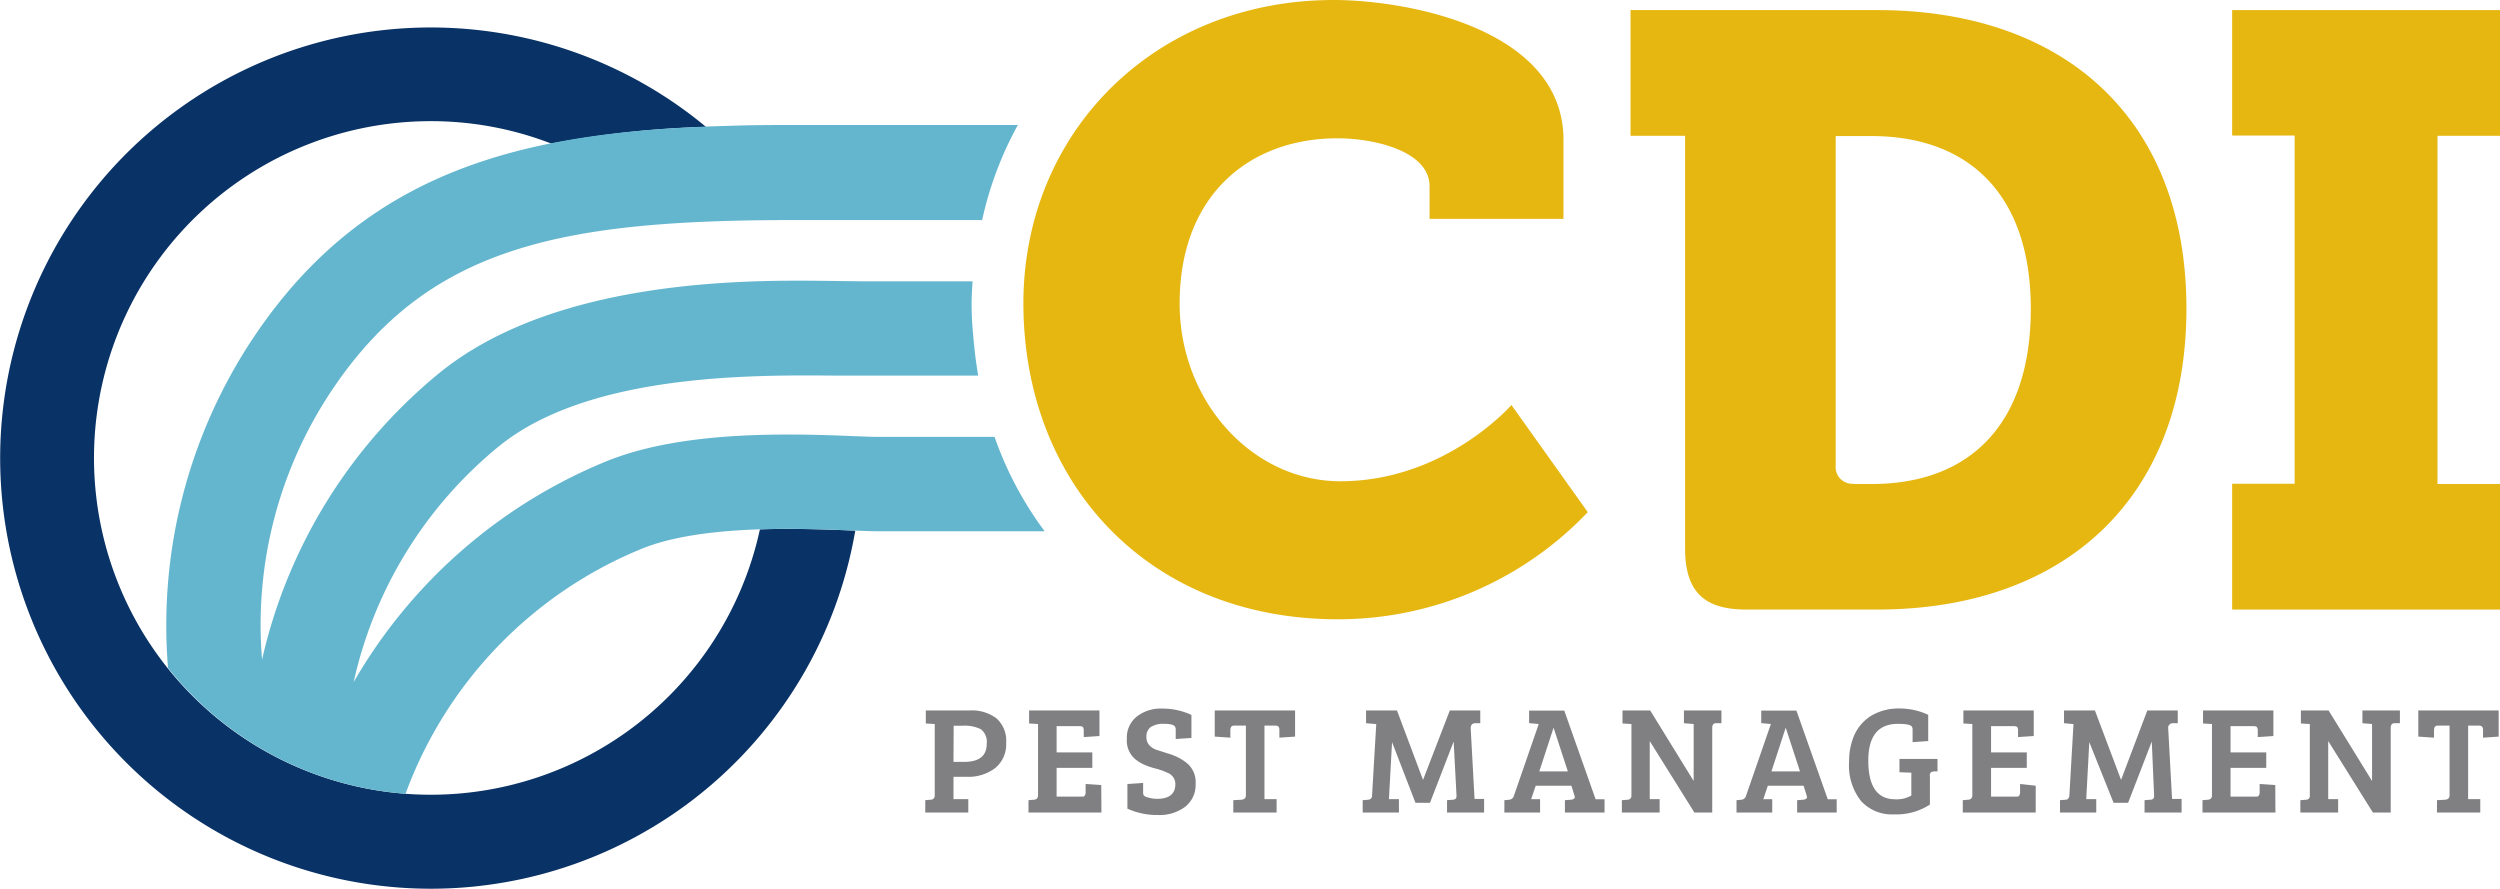<?xml version="1.0" encoding="UTF-8"?>
<svg xmlns="http://www.w3.org/2000/svg" width="280" height="99.54" viewBox="0 0 280 99.54">
  <defs>
    <style>.cls-1{fill:#808083;}.cls-2{fill:#e6b711;}.cls-3{fill:#093266;}.cls-4{fill:#64b6cf;}</style>
  </defs>
  <title>Asset 14</title>
  <g id="Layer_2" data-name="Layer 2">
    <g id="CTA_section" data-name="CTA section">
      <path class="cls-1" d="M103.63,91V89.62l.57-.05c.33,0,.49-.2.49-.48v-8l-1-.06V79.57h4.93a4.55,4.55,0,0,1,3,.9,3.34,3.34,0,0,1,1.07,2.71A3.43,3.43,0,0,1,111.49,86a4.92,4.92,0,0,1-3.23,1h-1.47V89.5l1.66,0V91Zm3.16-5.67H108c1.68,0,2.51-.69,2.51-2a1.81,1.81,0,0,0-.64-1.65,4.13,4.13,0,0,0-2.06-.4h-1Z"></path>
      <path class="cls-1" d="M123.36,91h-8.17V89.62l.57-.05c.33,0,.5-.2.5-.48v-8l-1-.06V79.57h7.88v2.86l-1.76.12v-.69a.79.79,0,0,0-.08-.41q-.09-.12-.42-.12h-2.54v2.94h4V86h-4v3.22h2.77c.21,0,.34,0,.39-.13a.73.73,0,0,0,.09-.42v-.86l1.75.12Z"></path>
      <path class="cls-1" d="M129.58,89.47c1.37,0,2.06-.55,2.06-1.66a1.35,1.35,0,0,0-.91-1.27,7,7,0,0,0-1.25-.45,8.19,8.19,0,0,1-1.27-.42,4.87,4.87,0,0,1-1-.59,2.72,2.72,0,0,1-1-2.33,3,3,0,0,1,1.09-2.48,4.36,4.36,0,0,1,2.86-.91,7.7,7.7,0,0,1,3.28.71v2.58l-1.76.12v-1a.71.71,0,0,0-.07-.37c-.12-.22-.53-.33-1.21-.33a2.6,2.6,0,0,0-1.52.36,1.3,1.3,0,0,0-.48,1.12,1.28,1.28,0,0,0,.41,1,1.94,1.94,0,0,0,.81.46l1.16.37a7.41,7.41,0,0,1,1.08.41,5.51,5.51,0,0,1,1,.62,2.77,2.77,0,0,1,1.05,2.39,3.1,3.1,0,0,1-1.16,2.55,4.75,4.75,0,0,1-3.06.93,8,8,0,0,1-3.42-.71V87.81l1.76-.12v1a.88.88,0,0,0,.06.38.78.78,0,0,0,.43.23A3.69,3.69,0,0,0,129.58,89.47Z"></path>
      <path class="cls-1" d="M139.54,89.09V81.27H138.2c-.27,0-.4.18-.4.54v.81l-1.75-.12V79.57h9V82.5l-1.76.12v-.81a.79.79,0,0,0-.08-.41.52.52,0,0,0-.42-.13h-1.17V89.5l1.36,0V91h-4.85V89.62l.91-.05C139.37,89.54,139.54,89.37,139.54,89.09Z"></path>
      <path class="cls-1" d="M156.46,79.57l2.92,7.78h0l3-7.78h3.41V81l-.57,0c-.35,0-.51.23-.5.6l.43,7.88,1.07,0V91h-4.15V89.62l.62-.05c.31,0,.46-.17.44-.45l-.32-6.07h0l-2.65,6.86h-1.63l-2.62-6.79h0l-.35,6.38,1.12,0V91h-4.06V89.62l.62-.05a.44.44,0,0,0,.43-.47l.47-8L153,81V79.57Z"></path>
      <path class="cls-1" d="M169.57,89.09l2.77-8-1.08-.1v-1.4h3.94l3.51,9.93h0l1,0V91h-4.44V89.62l.66-.05a.65.65,0,0,0,.39-.14c.07-.07.08-.19,0-.38L176,88h-4l-.51,1.51,1,0V91h-4V89.62l.57-.05A.61.61,0,0,0,169.57,89.09ZM174,81.5l-1.6,4.9h3.2L174,81.5Z"></path>
      <path class="cls-1" d="M181.65,91V89.62l.62-.05a.43.43,0,0,0,.45-.48v-8l-1-.06V79.57h3.1l4.87,7.9h0V81.09L188.6,81V79.57h4.2V81l-.62,0c-.28,0-.41.2-.41.53V91h-2l-5-8h0v6.5l1.11,0V91Z"></path>
      <path class="cls-1" d="M195.57,89.09l2.77-8-1.08-.1v-1.4h3.94l3.51,9.93h0l1,0V91h-4.43V89.62l.65-.05a.69.69,0,0,0,.4-.14c.06-.07.07-.19,0-.38L202,88h-4l-.51,1.51,1,0V91h-4V89.62l.57-.05A.61.61,0,0,0,195.57,89.09ZM200,81.5l-1.6,4.9h3.2L200,81.5Z"></path>
      <path class="cls-1" d="M216.15,87v3.11a6.88,6.88,0,0,1-4,1.1,4.69,4.69,0,0,1-3.71-1.49,6.41,6.41,0,0,1-1.34-4.41,7.26,7.26,0,0,1,.34-2.32,5.1,5.1,0,0,1,.88-1.71,5,5,0,0,1,1.26-1.12,6,6,0,0,1,3.12-.81,7.58,7.58,0,0,1,3.26.71V83l-1.75.12V81.77a.71.71,0,0,0-.07-.37q-.19-.33-1.56-.33-3.33,0-3.33,4.11,0,4.33,3,4.34a3.29,3.29,0,0,0,1.82-.42V86.54h0l-1.33-.05V85H217V86.4l-.39,0a.71.71,0,0,0-.39.14A.65.65,0,0,0,216.15,87Z"></path>
      <path class="cls-1" d="M228,91h-8.17V89.62l.57-.05c.33,0,.5-.2.5-.48v-8l-1-.06V79.57h7.88v2.86l-1.76.12v-.69a.7.7,0,0,0-.08-.41q-.09-.12-.42-.12H223v2.94h4V86h-4v3.22h2.77c.2,0,.34,0,.39-.13a.73.73,0,0,0,.09-.42v-.86L228,88Z"></path>
      <path class="cls-1" d="M234.63,79.57l2.93,7.78h0l2.94-7.78h3.41V81l-.57,0a.51.51,0,0,0-.5.6l.43,7.88,1.07,0V91h-4.15V89.62l.62-.05q.47,0,.45-.45L241,83.05h0l-2.65,6.86h-1.63L234,83.12h0l-.34,6.38,1.12,0V91h-4.06V89.62l.62-.05c.26,0,.4-.18.43-.47l.46-8L231.17,81V79.57Z"></path>
      <path class="cls-1" d="M254.85,91h-8.17V89.62l.57-.05c.33,0,.49-.2.49-.48v-8l-1-.06V79.57h7.88v2.86l-1.75.12v-.69a.69.69,0,0,0-.09-.41c-.05-.08-.19-.12-.41-.12h-2.55v2.94h4V86h-4v3.22h2.77c.21,0,.34,0,.4-.13a.73.73,0,0,0,.09-.42v-.86l1.75.12Z"></path>
      <path class="cls-1" d="M257.64,91V89.62l.62-.05a.42.42,0,0,0,.44-.48v-8l-1-.06V79.57h3.1l4.87,7.9h0V81.09L264.59,81V79.57h4.2V81l-.62,0c-.28,0-.41.2-.41.53V91h-2l-5-8h0v6.5l1.11,0V91Z"></path>
      <path class="cls-1" d="M274.35,89.09V81.27H273q-.39,0-.39.54v.81l-1.76-.12V79.57h9V82.5l-1.75.12v-.81a.69.69,0,0,0-.09-.41.5.5,0,0,0-.41-.13h-1.17V89.5l1.36,0V91h-4.85V89.62l.91-.05C274.18,89.54,274.35,89.37,274.35,89.09Z"></path>
      <path class="cls-2" d="M149.38,0c8,0,25.73,3.1,25.73,15.68v8.83h-15V20.85c0-3.85-6-5.36-10.33-5.36-9.77,0-17.66,6.3-17.66,18.5,0,11,8.17,19.91,18,19.91,11.74,0,19.16-8.54,19.16-8.54l8.55,12a38.59,38.59,0,0,1-28,12c-21.22,0-35.21-15.22-35.21-35.41C114.64,14.74,129.38,0,149.38,0Z"></path>
      <path class="cls-2" d="M188.73,15.21h-6.11V1.13h27.61c21.13,0,34.65,12.3,34.65,33.43s-13.52,33.71-34.65,33.71H195.58c-4.79,0-6.85-2.07-6.85-6.86Zm18.87,39h2c11.08,0,17.85-6.76,17.85-19.62s-7-19.35-17.85-19.35h-4V52.12A1.87,1.87,0,0,0,207.6,54.18Z"></path>
      <path class="cls-2" d="M250,54.18h7v-39h-7V1.13h30V15.21h-7v39h7V68.27H250Z"></path>
      <path class="cls-3" d="M93.77,59.35c-2.58-.09-5.59-.16-8.66-.06A37.72,37.72,0,1,1,48.25,13.57a37.34,37.34,0,0,1,13.49,2.51,109.51,109.51,0,0,1,17.33-1.87A48.23,48.23,0,1,0,95.79,59.43Z"></path>
      <path class="cls-4" d="M111.39,48.93H98.12c-.52,0-3.45-.12-3.45-.12-8.4-.34-19-.31-26.82,2.88a58.05,58.05,0,0,0-28.24,24.7A47.28,47.28,0,0,1,55.86,50c10.18-8.3,29-8,38-7.93h15.7c-.24-1.4-.42-2.83-.54-4.28-.12-1.21-.2-2.43-.2-3.67,0-.88.05-1.75.11-2.61H96.78L92,31.45c-8.15-.07-29.8-.27-42.81,10.34A58.05,58.05,0,0,0,29.35,73.88a47.24,47.24,0,0,1,7.86-30.23c10.67-15.89,25.31-18.88,50.29-19H110A39.41,39.41,0,0,1,114,14H89.61c-2.93,0-5.48,0-7.78.09-22.9.56-40.74,4.79-53.39,23.64a58.08,58.08,0,0,0-9.62,37.09A37.65,37.65,0,0,0,45.42,88.9,47.23,47.23,0,0,1,71.85,61.47c5.91-2.42,15.35-2.37,21.92-2.12,0,0,3.64.15,4.35.15H117A39.47,39.47,0,0,1,111.39,48.93Z"></path>
    </g>
  </g>
</svg>
